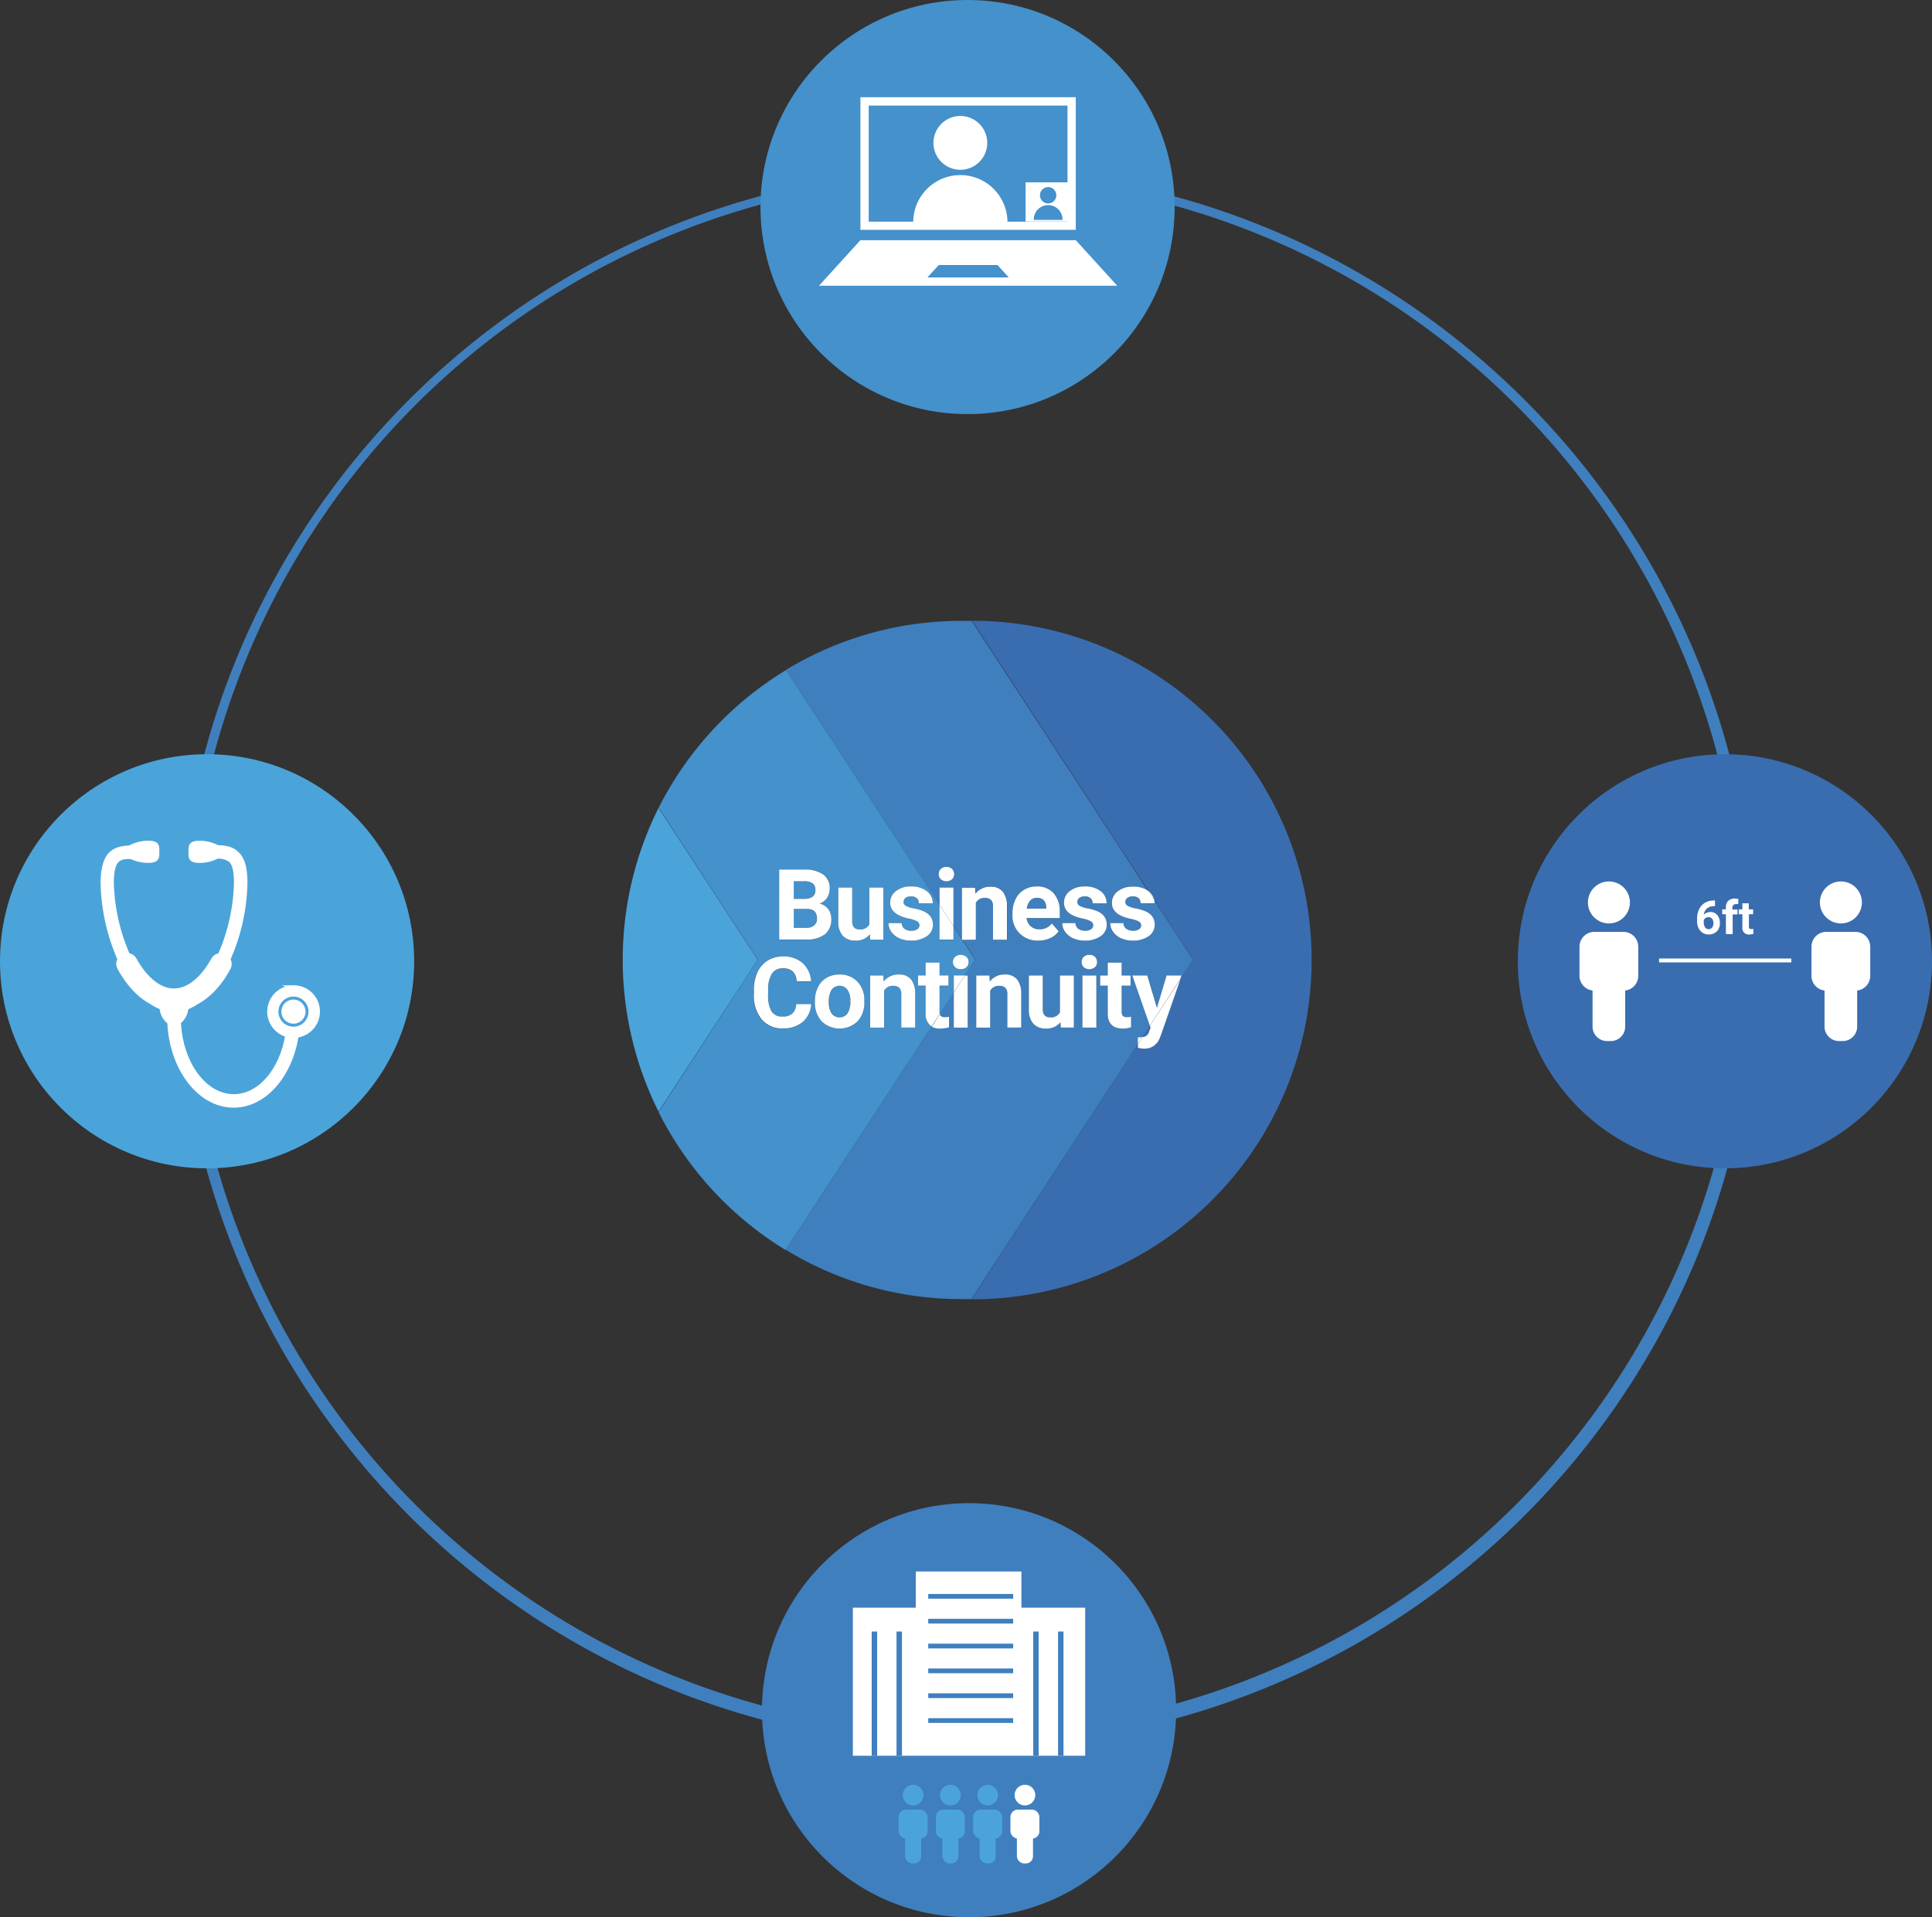 <svg id="Layer_1" data-name="Layer 1" xmlns="http://www.w3.org/2000/svg" viewBox="0 0 496.71 493"><rect x="0" y="0" width="496.71" height="493" fill="#333333" stroke="none"/><defs><style>.cls-1{fill:#3f7fbe;}.cls-10,.cls-2,.cls-7,.cls-9{fill:none;}.cls-3{fill:#4aa4da;}.cls-4{fill:#4491cc;}.cls-5{fill:#396db0;}.cls-6,.cls-8{fill:#fff;}.cls-7,.cls-8{stroke:#fff;}.cls-10,.cls-7,.cls-8,.cls-9{stroke-miterlimit:10;}.cls-10,.cls-9{stroke:#3f7fbe;}.cls-9{stroke-width:1.4px;}.cls-10{stroke-width:1.22px;}</style></defs><circle class="cls-1" cx="249.14" cy="439.76" r="53.24"/><path class="cls-1" d="M250.83,50.53A200,200,0,1,1,172.7,66.3a199.54,199.54,0,0,1,78.13-15.77m0-2.13C138.8,48.4,48,139.22,48,251.25S138.8,454.09,250.83,454.09s202.84-90.82,202.84-202.84S362.85,48.4,250.83,48.4Z" transform="translate(-2.28 -5)"/><path class="cls-2" d="M309,251.69,299,236.29l0,.15,10,15.33-3.24,5v0Z" transform="translate(-2.28 -5)"/><path class="cls-2" d="M297.62,234.22l-7.74-11.84,7.64,11.76a.1.1,0,0,1,.05,0Z" transform="translate(-2.28 -5)"/><polygon class="cls-2" points="247.39 241.62 247.38 241.62 250.72 246.75 250.73 246.73 247.39 241.62"/><polygon class="cls-2" points="245.13 238.16 245.13 238.16 247.31 241.51 247.31 241.49 245.13 238.16"/><path class="cls-3" d="M171.57,290.8l25.49-39-25.5-39A87.4,87.4,0,0,0,171.57,290.8Z" transform="translate(-2.28 -5)"/><path class="cls-4" d="M218.12,258.47a2.33,2.33,0,0,0-2,1,5.58,5.58,0,0,0-.72,3.17,5,5,0,0,0,.72,2.93,2.57,2.57,0,0,0,4.08,0,5.47,5.47,0,0,0,.74-3.2,4.93,4.93,0,0,0-.74-2.9A2.35,2.35,0,0,0,218.12,258.47Z" transform="translate(-2.28 -5)"/><path class="cls-4" d="M212.29,241.29c0-1.66-.85-2.49-2.56-2.52h-3.41v4.87h3.18a3,3,0,0,0,2.05-.63A2.13,2.13,0,0,0,212.29,241.29Z" transform="translate(-2.28 -5)"/><path class="cls-4" d="M197.1,251.73,171.64,291l-.07-.16,0,.05a87.74,87.74,0,0,0,32.86,35.65l0,0-.17-.1,37.53-57.44a3.6,3.6,0,0,1-1.51-3.25v-7.22h-1.95v-2.63h1.95v-3.29h3.58v3.29h2.3v2.63h-2.3v6.69a2.66,2.66,0,0,0,.06.52l3.6-5.5v-4.34h2.83l2.67-4.08-3.34-5.13h-.07v-.11l-2.18-3.35v3.46h-3.59v-9l-39.45-60.41.13-.07,0,0a87.44,87.44,0,0,0-32.95,35.6l0,0,.08-.17Zm50.72-.69a2.32,2.32,0,0,1,2.93,0,1.74,1.74,0,0,1,.55,1.32,1.79,1.79,0,0,1-.55,1.34,2,2,0,0,1-1.46.52,2,2,0,0,1-1.45-.52,1.88,1.88,0,0,1,0-2.66ZM200.69,265.1a3.1,3.1,0,0,0,2.8,1.35,3.67,3.67,0,0,0,2.56-.79,3.52,3.52,0,0,0,1-2.43h3.71a6.36,6.36,0,0,1-2.15,4.58,7.55,7.55,0,0,1-5.1,1.67,6.79,6.79,0,0,1-5.46-2.33,9.57,9.57,0,0,1-2-6.41v-1.11a10.82,10.82,0,0,1,.92-4.58,6.86,6.86,0,0,1,2.62-3,7.27,7.27,0,0,1,3.95-1.06,7.36,7.36,0,0,1,5,1.67,6.89,6.89,0,0,1,2.21,4.7h-3.72a3.72,3.72,0,0,0-1-2.53,3.59,3.59,0,0,0-2.55-.79,3.17,3.17,0,0,0-2.78,1.33,7.45,7.45,0,0,0-.94,4.13v1.36A8,8,0,0,0,200.69,265.1Zm22.07,2.52a6.67,6.67,0,0,1-9.24,0,7.13,7.13,0,0,1-1.73-5.05v-.16a8,8,0,0,1,.77-3.56,5.61,5.61,0,0,1,2.21-2.41,6.45,6.45,0,0,1,3.35-.86,6.14,6.14,0,0,1,4.43,1.66,6.67,6.67,0,0,1,1.91,4.51l0,.92A7,7,0,0,1,222.76,267.62ZM238,241.89a7.13,7.13,0,0,0-2.09-.68c-3.18-.67-4.78-2-4.78-4.06a3.71,3.71,0,0,1,1.48-3,6,6,0,0,1,3.87-1.2,6.37,6.37,0,0,1,4.08,1.21,3.78,3.78,0,0,1,1.53,3.12H238.5A1.71,1.71,0,0,0,238,236a2.08,2.08,0,0,0-1.55-.5,2.16,2.16,0,0,0-1.4.4,1.3,1.3,0,0,0-.49,1,1.08,1.08,0,0,0,.56,1,5.63,5.63,0,0,0,1.9.64,13.82,13.82,0,0,1,2.25.6q2.83,1,2.84,3.6a3.5,3.5,0,0,1-1.57,3,6.85,6.85,0,0,1-4.07,1.13,7.09,7.09,0,0,1-3-.6,5,5,0,0,1-2.05-1.65,3.84,3.84,0,0,1-.74-2.26h3.39a1.86,1.86,0,0,0,.71,1.46,2.79,2.79,0,0,0,1.76.51,2.59,2.59,0,0,0,1.55-.39,1.22,1.22,0,0,0,.53-1A1.15,1.15,0,0,0,238,241.89Zm-4.68,13.69a3.9,3.9,0,0,1,3.18,1.26,5.87,5.87,0,0,1,1.06,3.74v8.65H234v-8.57a2.31,2.31,0,0,0-.49-1.65,2.25,2.25,0,0,0-1.65-.51,2.45,2.45,0,0,0-2.27,1.28v9.45H226v-13.4h3.37l.11,1.55A4.67,4.67,0,0,1,233.31,255.58ZM217.8,233.22h3.58v8.67c0,1.4.63,2.1,1.91,2.1a2.6,2.6,0,0,0,2.5-1.27v-9.5h3.59v13.4H226l-.1-1.36a4.5,4.5,0,0,1-3.67,1.61,4.2,4.2,0,0,1-3.28-1.24A5.22,5.22,0,0,1,217.8,242Zm-15.2-4.63h6.32a8.28,8.28,0,0,1,5,1.26,4.28,4.28,0,0,1,1.7,3.68,4.15,4.15,0,0,1-.68,2.34,4,4,0,0,1-1.9,1.48,3.78,3.78,0,0,1,2.19,1.4,4.14,4.14,0,0,1,.8,2.57,4.77,4.77,0,0,1-1.66,3.94,7.47,7.47,0,0,1-4.74,1.36h-7Z" transform="translate(-2.28 -5)"/><path class="cls-4" d="M211.88,233.9a2.07,2.07,0,0,0-.71-1.76,3.77,3.77,0,0,0-2.25-.54h-2.6v4.54h2.75C210.94,236.11,211.88,235.36,211.88,233.9Z" transform="translate(-2.28 -5)"/><path class="cls-4" d="M171.57,290.8l.07.16,25.46-39.23-25.46-39.1-.08.17,25.5,39Z" transform="translate(-2.28 -5)"/><path class="cls-1" d="M243.82,233.22h3.59v9.94l2.18,3.33V233.22H253l.11,1.55a4.67,4.67,0,0,1,3.85-1.8,3.89,3.89,0,0,1,3.17,1.25,5.85,5.85,0,0,1,1.07,3.74v8.66h-3.58v-8.57a2.31,2.31,0,0,0-.5-1.65,2.22,2.22,0,0,0-1.64-.52,2.46,2.46,0,0,0-2.27,1.29v9.45h-3.5l3.34,5.11v0l-2.65,4.06h.73v13.4H247.5v-9l-3.59,5.51a1.1,1.1,0,0,0,.22.46,1.41,1.41,0,0,0,1.09.32,5.54,5.54,0,0,0,1.05-.08v2.71a7.5,7.5,0,0,1-2.17.32,4.45,4.45,0,0,1-2.28-.52l-37.41,57.51a86.43,86.43,0,0,0,45.18,12.63H252l42.86-65.62V271.7h.54a6.1,6.1,0,0,0,.64,0l1.9-2.92-4.51-12.92h3.85l2.49,8.34,2.48-8.34h3.84l-.32.92,3.24-5-10-15.33a4,4,0,0,1,.09.86h-3.58A1.71,1.71,0,0,0,295,236a2.08,2.08,0,0,0-1.55-.5,2.16,2.16,0,0,0-1.4.4,1.31,1.31,0,0,0-.5,1,1.09,1.09,0,0,0,.57,1,5.63,5.63,0,0,0,1.9.64,13.82,13.82,0,0,1,2.25.6q2.83,1,2.84,3.6a3.53,3.53,0,0,1-1.57,3,6.85,6.85,0,0,1-4.07,1.13,7.09,7.09,0,0,1-3-.6,5,5,0,0,1-2.05-1.65,3.84,3.84,0,0,1-.74-2.26h3.39a1.83,1.83,0,0,0,.71,1.46,2.79,2.79,0,0,0,1.76.51,2.59,2.59,0,0,0,1.55-.39,1.22,1.22,0,0,0,.53-1,1.15,1.15,0,0,0-.65-1,7.24,7.24,0,0,0-2.09-.68q-4.79-1-4.78-4.06a3.68,3.68,0,0,1,1.48-3,6,6,0,0,1,3.87-1.2,6.48,6.48,0,0,1,4,1.17l-7.64-11.76-37.77-57.76h-2.48a86.8,86.8,0,0,0-45.13,12.56l39.32,60.46Zm21,36h-3.57v-8.57a2.31,2.31,0,0,0-.5-1.65,2.23,2.23,0,0,0-1.65-.51,2.45,2.45,0,0,0-2.26,1.28v9.45h-3.58v-13.4h3.37l.11,1.55a4.66,4.66,0,0,1,3.85-1.8,3.87,3.87,0,0,1,3.17,1.26,5.81,5.81,0,0,1,1.06,3.74Zm13.54,0H275l-.1-1.36a4.52,4.52,0,0,1-3.67,1.61,4.22,4.22,0,0,1-3.29-1.24,5.31,5.31,0,0,1-1.16-3.63v-8.78h3.58v8.67c0,1.4.64,2.1,1.91,2.1a2.59,2.59,0,0,0,2.5-1.27v-9.5h3.59Zm5.78,0h-3.59v-13.4h3.59Zm-.34-15.53a2.3,2.3,0,0,1-2.91,0,1.9,1.9,0,0,1,0-2.66,2.32,2.32,0,0,1,2.93,0,1.9,1.9,0,0,1,0,2.66Zm3.26-1.16h3.58v3.29h2.29v2.63h-2.29v6.69a1.58,1.58,0,0,0,.29,1.06,1.41,1.41,0,0,0,1.09.32,5.6,5.6,0,0,0,1.05-.08v2.71a7.5,7.5,0,0,1-2.17.32q-3.77,0-3.84-3.8v-7.22h-1.95v-2.63h1.95Zm-4.4-10.65a7.15,7.15,0,0,0-2.08-.68q-4.79-1-4.78-4.06a3.7,3.7,0,0,1,1.47-3,6,6,0,0,1,3.88-1.2,6.37,6.37,0,0,1,4.08,1.21,3.78,3.78,0,0,1,1.53,3.12h-3.58a1.72,1.72,0,0,0-.5-1.27,2.06,2.06,0,0,0-1.55-.5,2.16,2.16,0,0,0-1.4.4,1.3,1.3,0,0,0-.49,1,1.1,1.1,0,0,0,.56,1,5.72,5.72,0,0,0,1.9.64,13.69,13.69,0,0,1,2.26.6q2.83,1,2.83,3.6a3.5,3.5,0,0,1-1.57,3,6.82,6.82,0,0,1-4.06,1.13,7.09,7.09,0,0,1-3-.6,5,5,0,0,1-2.05-1.65,3.78,3.78,0,0,1-.75-2.26h3.4a1.86,1.86,0,0,0,.7,1.46,2.81,2.81,0,0,0,1.76.51,2.6,2.6,0,0,0,1.56-.39,1.21,1.21,0,0,0,.52-1A1.13,1.13,0,0,0,282.67,241.89Zm-20.05-2a8.08,8.08,0,0,1,.78-3.61,5.81,5.81,0,0,1,2.21-2.46,6.28,6.28,0,0,1,3.27-.86,5.56,5.56,0,0,1,4.33,1.74,7,7,0,0,1,1.58,4.92v1.46h-8.54a3.36,3.36,0,0,0,1.05,2.1,3.16,3.16,0,0,0,2.21.8,3.85,3.85,0,0,0,3.23-1.5l1.76,2a5.25,5.25,0,0,1-2.18,1.77,7,7,0,0,1-3,.64,6.55,6.55,0,0,1-4.8-1.81,6.4,6.4,0,0,1-1.86-4.82Zm-15.55-8.81a2.3,2.3,0,0,1-2.91,0,1.9,1.9,0,0,1,0-2.66,2,2,0,0,1,1.46-.52,2,2,0,0,1,1.47.52,1.9,1.9,0,0,1,0,2.66Z" transform="translate(-2.28 -5)"/><path class="cls-1" d="M271.27,238.36a2.7,2.7,0,0,0-.64-1.85,2.34,2.34,0,0,0-1.76-.65,2.24,2.24,0,0,0-1.73.72,3.72,3.72,0,0,0-.85,2.07h5Z" transform="translate(-2.28 -5)"/><path class="cls-1" d="M247.5,260.24v-.07l-3.6,5.5a.22.22,0,0,1,0,.08Z" transform="translate(-2.28 -5)"/><polygon class="cls-1" points="250.73 246.77 250.72 246.75 248.05 250.83 248.08 250.83 250.73 246.77"/><path class="cls-1" d="M241.77,268.93l-37.53,57.44.17.1L241.82,269Z" transform="translate(-2.28 -5)"/><path class="cls-1" d="M243.82,237.66v0L204.5,177.18l-.13.07Z" transform="translate(-2.28 -5)"/><path class="cls-5" d="M297.66,270.37l.42-1.1-.17-.5L296,271.66a1.77,1.77,0,0,0,1.63-1.29Z" transform="translate(-2.28 -5)"/><path class="cls-5" d="M289.88,222.38l7.74,11.84a3.8,3.8,0,0,1,1.36,2.07L309,251.69l-3.32,5.1-5.06,14.52-.3.71a4.09,4.09,0,0,1-4,2.63,5.46,5.46,0,0,1-1.58-.24v-.88L252.16,339.1a87.24,87.24,0,0,0,.19-174.48Z" transform="translate(-2.28 -5)"/><path class="cls-5" d="M289.88,222.38l-37.53-57.76h-.24Z" transform="translate(-2.28 -5)"/><path class="cls-5" d="M294.82,273.53v0L252,339.1h.2Z" transform="translate(-2.28 -5)"/><path class="cls-5" d="M297.91,268.77v0l-1.9,2.92h0Z" transform="translate(-2.28 -5)"/><path class="cls-6" d="M214.35,245.26a4.77,4.77,0,0,0,1.66-3.94,4.14,4.14,0,0,0-.8-2.57,3.78,3.78,0,0,0-2.19-1.4,4,4,0,0,0,1.9-1.48,4.15,4.15,0,0,0,.68-2.34,4.28,4.28,0,0,0-1.7-3.68,8.28,8.28,0,0,0-5-1.26H202.6v18h7A7.47,7.47,0,0,0,214.35,245.26Zm-8-13.66h2.6a3.77,3.77,0,0,1,2.25.54,2.07,2.07,0,0,1,.71,1.76c0,1.46-.94,2.21-2.81,2.24h-2.75Zm0,12v-4.87h3.41c1.71,0,2.56.86,2.56,2.52a2.13,2.13,0,0,1-.74,1.72,3,3,0,0,1-2.05.63Z" transform="translate(-2.28 -5)"/><path class="cls-6" d="M222.24,246.87a4.5,4.5,0,0,0,3.67-1.61l.1,1.36h3.37v-13.4h-3.59v9.5a2.6,2.6,0,0,1-2.5,1.27c-1.28,0-1.91-.7-1.91-2.1v-8.67H217.8V242a5.22,5.22,0,0,0,1.16,3.63A4.2,4.2,0,0,0,222.24,246.87Z" transform="translate(-2.28 -5)"/><path class="cls-6" d="M238.11,243.94a2.59,2.59,0,0,1-1.55.39,2.79,2.79,0,0,1-1.76-.51,1.86,1.86,0,0,1-.71-1.46H230.7a3.84,3.84,0,0,0,.74,2.26,5,5,0,0,0,2.05,1.65,7.09,7.09,0,0,0,3,.6,6.85,6.85,0,0,0,4.07-1.13,3.5,3.5,0,0,0,1.57-3q0-2.57-2.84-3.6a13.82,13.82,0,0,0-2.25-.6,5.63,5.63,0,0,1-1.9-.64,1.08,1.08,0,0,1-.56-1,1.3,1.3,0,0,1,.49-1,2.16,2.16,0,0,1,1.4-.4,2.08,2.08,0,0,1,1.55.5,1.71,1.71,0,0,1,.49,1.27h3.58a3.78,3.78,0,0,0-1.53-3.12,6.37,6.37,0,0,0-4.08-1.21,6,6,0,0,0-3.87,1.2,3.71,3.71,0,0,0-1.48,3c0,2,1.6,3.39,4.78,4.06a7.13,7.13,0,0,1,2.09.68,1.15,1.15,0,0,1,.65,1A1.22,1.22,0,0,1,238.11,243.94Z" transform="translate(-2.28 -5)"/><polygon class="cls-6" points="244.73 237.55 245.13 238.16 245.13 238.16 244.73 237.55"/><polygon class="cls-6" points="241.54 232.66 241.54 241.62 245.13 241.62 245.13 238.16 244.73 237.55 241.54 232.66"/><path class="cls-6" d="M245.61,227.91a2,2,0,0,0-1.46.52,1.9,1.9,0,0,0,0,2.66,2.3,2.3,0,0,0,2.91,0,1.9,1.9,0,0,0,0-2.66A2,2,0,0,0,245.61,227.91Z" transform="translate(-2.28 -5)"/><polygon class="cls-6" points="244.73 237.55 245.13 238.16 245.13 228.22 241.54 228.22 241.54 232.64 244.73 237.55"/><polygon class="cls-6" points="244.73 237.55 241.54 232.64 241.54 232.66 244.73 237.55"/><polygon class="cls-6" points="247.31 241.49 247.31 241.51 247.38 241.62 247.39 241.62 247.31 241.49"/><polygon class="cls-6" points="247.31 241.62 247.38 241.62 247.31 241.51 247.31 241.62"/><path class="cls-6" d="M253.17,246.62v-9.45a2.46,2.46,0,0,1,2.27-1.29,2.22,2.22,0,0,1,1.64.52,2.31,2.31,0,0,1,.5,1.65v8.57h3.58V238a5.85,5.85,0,0,0-1.07-3.74,3.89,3.89,0,0,0-3.17-1.25,4.67,4.67,0,0,0-3.85,1.8l-.11-1.55h-3.37v13.27l.08.13Z" transform="translate(-2.28 -5)"/><path class="cls-6" d="M269.28,246.87a7,7,0,0,0,3-.64,5.25,5.25,0,0,0,2.18-1.77l-1.76-2a3.85,3.85,0,0,1-3.23,1.5,3.16,3.16,0,0,1-2.21-.8,3.36,3.36,0,0,1-1.05-2.1h8.54v-1.46a7,7,0,0,0-1.58-4.92,5.56,5.56,0,0,0-4.33-1.74,6.28,6.28,0,0,0-3.27.86,5.81,5.81,0,0,0-2.21,2.46,8.08,8.08,0,0,0-.78,3.61v.34a6.4,6.4,0,0,0,1.86,4.82A6.55,6.55,0,0,0,269.28,246.87Zm-2.14-10.29a2.24,2.24,0,0,1,1.73-.72,2.34,2.34,0,0,1,1.76.65,2.7,2.7,0,0,1,.64,1.85v.29h-5A3.72,3.72,0,0,1,267.14,236.58Z" transform="translate(-2.28 -5)"/><path class="cls-6" d="M282.8,243.94a2.6,2.6,0,0,1-1.56.39,2.81,2.81,0,0,1-1.76-.51,1.86,1.86,0,0,1-.7-1.46h-3.4a3.78,3.78,0,0,0,.75,2.26,5,5,0,0,0,2.05,1.65,7.09,7.09,0,0,0,3,.6,6.82,6.82,0,0,0,4.06-1.13,3.5,3.5,0,0,0,1.57-3q0-2.57-2.83-3.6a13.69,13.69,0,0,0-2.26-.6,5.72,5.72,0,0,1-1.9-.64,1.1,1.1,0,0,1-.56-1,1.3,1.3,0,0,1,.49-1,2.16,2.16,0,0,1,1.4-.4,2.06,2.06,0,0,1,1.55.5,1.72,1.72,0,0,1,.5,1.27h3.58a3.78,3.78,0,0,0-1.53-3.12,6.37,6.37,0,0,0-4.08-1.21,6,6,0,0,0-3.88,1.2,3.7,3.7,0,0,0-1.47,3q0,3.06,4.78,4.06a7.15,7.15,0,0,1,2.08.68,1.13,1.13,0,0,1,.65,1A1.21,1.21,0,0,1,282.8,243.94Z" transform="translate(-2.28 -5)"/><path class="cls-6" d="M297.62,234.22l-.05,0a.1.1,0,0,0-.05,0l1.49,2.3,0-.15Z" transform="translate(-2.28 -5)"/><path class="cls-6" d="M293.49,233a6,6,0,0,0-3.87,1.2,3.68,3.68,0,0,0-1.48,3q0,3.06,4.78,4.06a7.24,7.24,0,0,1,2.09.68,1.15,1.15,0,0,1,.65,1,1.22,1.22,0,0,1-.53,1,2.59,2.59,0,0,1-1.55.39,2.79,2.79,0,0,1-1.76-.51,1.83,1.83,0,0,1-.71-1.46h-3.39a3.84,3.84,0,0,0,.74,2.26,5,5,0,0,0,2.05,1.65,7.09,7.09,0,0,0,3,.6,6.85,6.85,0,0,0,4.07-1.13,3.53,3.53,0,0,0,1.57-3q0-2.57-2.84-3.6a13.82,13.82,0,0,0-2.25-.6,5.63,5.63,0,0,1-1.9-.64,1.09,1.09,0,0,1-.57-1,1.31,1.31,0,0,1,.5-1,2.16,2.16,0,0,1,1.4-.4,2.08,2.08,0,0,1,1.55.5,1.71,1.71,0,0,1,.49,1.27h3.58a4,4,0,0,0-.09-.86l-1.49-2.3A6.48,6.48,0,0,0,293.49,233Z" transform="translate(-2.28 -5)"/><path class="cls-6" d="M297.62,234.22l1.36,2.07A3.8,3.8,0,0,0,297.62,234.22Z" transform="translate(-2.28 -5)"/><path class="cls-6" d="M200.75,255.33a3.17,3.17,0,0,1,2.78-1.33,3.59,3.59,0,0,1,2.55.79,3.72,3.72,0,0,1,1,2.53h3.72a6.89,6.89,0,0,0-2.21-4.7,7.36,7.36,0,0,0-5-1.67,7.27,7.27,0,0,0-3.95,1.06,6.86,6.86,0,0,0-2.62,3,10.82,10.82,0,0,0-.92,4.58v1.11a9.57,9.57,0,0,0,2,6.41,6.79,6.79,0,0,0,5.46,2.33,7.55,7.55,0,0,0,5.1-1.67,6.36,6.36,0,0,0,2.15-4.58H207a3.52,3.52,0,0,1-1,2.43,3.67,3.67,0,0,1-2.56.79,3.1,3.1,0,0,1-2.8-1.35,8,8,0,0,1-.88-4.28v-1.36A7.45,7.45,0,0,1,200.75,255.33Z" transform="translate(-2.28 -5)"/><path class="cls-6" d="M222.55,257.24a6.14,6.14,0,0,0-4.43-1.66,6.45,6.45,0,0,0-3.35.86,5.61,5.61,0,0,0-2.21,2.41,8,8,0,0,0-.77,3.56v.16a7.13,7.13,0,0,0,1.73,5.05,6.67,6.67,0,0,0,9.24,0,7,7,0,0,0,1.73-4.95l0-.92A6.67,6.67,0,0,0,222.55,257.24Zm-2.38,8.36a2.57,2.57,0,0,1-4.08,0,5,5,0,0,1-.72-2.93,5.58,5.58,0,0,1,.72-3.17,2.54,2.54,0,0,1,4.08,0,4.93,4.93,0,0,1,.74,2.9A5.47,5.47,0,0,1,220.17,265.6Z" transform="translate(-2.28 -5)"/><path class="cls-6" d="M226,255.83v13.4h3.58v-9.45a2.45,2.45,0,0,1,2.27-1.28,2.25,2.25,0,0,1,1.65.51,2.31,2.31,0,0,1,.49,1.65v8.57h3.58v-8.65a5.87,5.87,0,0,0-1.06-3.74,3.9,3.9,0,0,0-3.18-1.26,4.67,4.67,0,0,0-3.85,1.8l-.11-1.55Z" transform="translate(-2.28 -5)"/><path class="cls-6" d="M243.84,265.15v-6.69h2.3v-2.63h-2.3v-3.29h-3.58v3.29h-1.95v2.63h1.95v7.22a3.6,3.6,0,0,0,1.51,3.25l2.13-3.26A2.66,2.66,0,0,1,243.84,265.15Z" transform="translate(-2.28 -5)"/><path class="cls-6" d="M244.1,269.48a7.5,7.5,0,0,0,2.17-.32v-2.71a5.54,5.54,0,0,1-1.05.08,1.41,1.41,0,0,1-1.09-.32,1.1,1.1,0,0,1-.22-.46L241.82,269A4.45,4.45,0,0,0,244.1,269.48Z" transform="translate(-2.28 -5)"/><path class="cls-6" d="M243.91,265.75a.22.22,0,0,0,0-.08l-2.13,3.26,0,0Z" transform="translate(-2.28 -5)"/><polygon class="cls-6" points="245.22 250.83 245.22 255.17 248.05 250.83 245.22 250.83"/><path class="cls-6" d="M249.29,254.22a2,2,0,0,0,1.46-.52,1.79,1.79,0,0,0,.55-1.34,1.74,1.74,0,0,0-.55-1.32,2.32,2.32,0,0,0-2.93,0,1.88,1.88,0,0,0,0,2.66A2,2,0,0,0,249.29,254.22Z" transform="translate(-2.28 -5)"/><polygon class="cls-6" points="245.22 264.23 248.81 264.23 248.81 250.83 248.08 250.83 245.22 255.24 245.22 264.23"/><polygon class="cls-6" points="248.08 250.83 248.05 250.83 245.22 255.17 245.22 255.24 248.08 250.83"/><path class="cls-6" d="M260.6,255.58a4.66,4.66,0,0,0-3.85,1.8l-.11-1.55h-3.37v13.4h3.58v-9.45a2.45,2.45,0,0,1,2.26-1.28,2.23,2.23,0,0,1,1.65.51,2.31,2.31,0,0,1,.5,1.65v8.57h3.57v-8.65a5.81,5.81,0,0,0-1.06-3.74A3.87,3.87,0,0,0,260.6,255.58Z" transform="translate(-2.28 -5)"/><path class="cls-6" d="M274.78,265.33a2.59,2.59,0,0,1-2.5,1.27c-1.27,0-1.91-.7-1.91-2.1v-8.67h-3.58v8.78a5.31,5.31,0,0,0,1.16,3.63,4.22,4.22,0,0,0,3.29,1.24,4.52,4.52,0,0,0,3.67-1.61l.1,1.36h3.36v-13.4h-3.59Z" transform="translate(-2.28 -5)"/><path class="cls-6" d="M282.36,250.52a2,2,0,0,0-1.47.52,1.9,1.9,0,0,0,0,2.66,2.3,2.3,0,0,0,2.91,0,1.9,1.9,0,0,0,0-2.66A2,2,0,0,0,282.36,250.52Z" transform="translate(-2.28 -5)"/><rect class="cls-6" x="278.28" y="250.83" width="3.59" height="13.4"/><path class="cls-6" d="M285.12,258.46h1.95v7.22q.07,3.79,3.84,3.8a7.5,7.5,0,0,0,2.17-.32v-2.71a5.6,5.6,0,0,1-1.05.08,1.41,1.41,0,0,1-1.09-.32,1.58,1.58,0,0,1-.29-1.06v-6.69h2.29v-2.63h-2.29v-3.29h-3.58v3.29h-1.95Z" transform="translate(-2.28 -5)"/><polygon class="cls-6" points="303.44 251.79 303.45 251.75 300.33 256.55 303.44 251.79"/><path class="cls-6" d="M295.36,271.71h-.54v1.78l1.18-1.81A6.1,6.1,0,0,1,295.36,271.71Z" transform="translate(-2.28 -5)"/><polygon class="cls-6" points="303.45 251.75 303.77 250.83 299.93 250.83 297.45 259.17 294.96 250.83 291.11 250.83 295.62 263.75 300.33 256.55 303.45 251.75"/><path class="cls-6" d="M297.91,268.77l.17.5-.42,1.1a1.77,1.77,0,0,1-1.63,1.29l-1.21,1.87v.88a5.46,5.46,0,0,0,1.58.24,4.09,4.09,0,0,0,4-2.63l.3-.71,5.06-14.52-3.11,4.76Z" transform="translate(-2.28 -5)"/><path class="cls-6" d="M296,271.66h0l-1.18,1.81v0Z" transform="translate(-2.28 -5)"/><polygon class="cls-6" points="300.33 256.55 295.62 263.75 295.63 263.77 300.33 256.55"/><circle class="cls-4" cx="248.76" cy="53.24" r="53.24"/><circle class="cls-5" cx="443.47" cy="247.18" r="53.24"/><circle class="cls-6" cx="475.57" cy="237.05" r="5.4" transform="translate(-30.61 400.71) rotate(-45)"/><path class="cls-6" d="M479.32,244.62h-7.51a3.82,3.82,0,0,0-3.81,3.81v7.5a3.81,3.81,0,0,0,3.36,3.77V269a3.71,3.71,0,0,0,3.7,3.69h1a3.7,3.7,0,0,0,3.69-3.69V259.7a3.81,3.81,0,0,0,3.36-3.77v-7.5A3.82,3.82,0,0,0,479.32,244.62Z" transform="translate(-2.28 -5)"/><circle class="cls-6" cx="415.93" cy="237.05" r="5.4" transform="translate(-48.08 358.54) rotate(-45)"/><path class="cls-6" d="M419.68,244.62h-7.51a3.82,3.82,0,0,0-3.81,3.81v7.5a3.81,3.81,0,0,0,3.36,3.77V269a3.71,3.71,0,0,0,3.7,3.69h1a3.7,3.7,0,0,0,3.69-3.69V259.7a3.81,3.81,0,0,0,3.36-3.77v-7.5A3.82,3.82,0,0,0,419.68,244.62Z" transform="translate(-2.28 -5)"/><line class="cls-7" x1="426.54" y1="246.97" x2="460.54" y2="246.97"/><path class="cls-6" d="M443.2,236.55V238H443a2.87,2.87,0,0,0-1.85.6,2.46,2.46,0,0,0-.84,1.61,2.33,2.33,0,0,1,1.72-.69,2.18,2.18,0,0,1,1.77.79,3.18,3.18,0,0,1,.66,2.1,3.15,3.15,0,0,1-.36,1.51,2.58,2.58,0,0,1-1,1,3,3,0,0,1-1.49.37,2.75,2.75,0,0,1-2.18-.94,3.64,3.64,0,0,1-.83-2.5v-.61a5.48,5.48,0,0,1,.52-2.45,3.89,3.89,0,0,1,1.51-1.65,4.44,4.44,0,0,1,2.28-.59Zm-1.66,4.28a1.36,1.36,0,0,0-.74.21,1.34,1.34,0,0,0-.49.57v.51a2.31,2.31,0,0,0,.33,1.33,1.09,1.09,0,0,0,.94.48,1.08,1.08,0,0,0,.88-.43,1.74,1.74,0,0,0,.34-1.12,1.72,1.72,0,0,0-.34-1.12A1.1,1.1,0,0,0,441.54,240.83Z" transform="translate(-2.28 -5)"/><path class="cls-6" d="M446,245.17v-5.09h-.94v-1.25H446v-.54a2.2,2.2,0,0,1,.61-1.65,2.39,2.39,0,0,1,1.72-.59,3.9,3.9,0,0,1,.86.12l0,1.31a1.91,1.91,0,0,0-.51,0c-.64,0-1,.3-1,.89v.51H449v1.25h-1.26v5.09Z" transform="translate(-2.28 -5)"/><path class="cls-6" d="M451.89,237.27v1.56H453v1.25h-1.08v3.16a.75.75,0,0,0,.13.5.65.65,0,0,0,.52.16,2.38,2.38,0,0,0,.49-.05v1.29a3.5,3.5,0,0,1-1,.15,1.62,1.62,0,0,1-1.82-1.8v-3.41h-.92v-1.25h.92v-1.56Z" transform="translate(-2.28 -5)"/><path class="cls-6" d="M276.73,32.15V62H225.62V32.15h51.11M278.86,30H223.49V64.1h55.37V30Z" transform="translate(-2.28 -5)"/><polygon class="cls-6" points="287.23 73.47 210.56 73.47 221.21 61.76 276.58 61.76 287.23 73.47"/><polygon class="cls-4" points="259.35 71.34 238.44 71.34 241.35 68.15 256.45 68.15 259.35 71.34"/><circle class="cls-6" cx="246.9" cy="36.74" r="6.92"/><path class="cls-6" d="M261.29,62.13a12.11,12.11,0,0,0-24.22,0c0,.13,0,.25,0,.37h24.18C261.28,62.38,261.29,62.26,261.29,62.13Z" transform="translate(-2.28 -5)"/><rect class="cls-6" x="263.67" y="46.89" width="10.91" height="10.07"/><circle class="cls-4" cx="269.47" cy="50.21" r="2.11"/><path class="cls-4" d="M275.45,61.44a3.7,3.7,0,0,0-7.4,0s0,.07,0,.11h7.38S275.45,61.47,275.45,61.44Z" transform="translate(-2.28 -5)"/><circle class="cls-3" cx="53.24" cy="247.18" r="53.24"/><path class="cls-8" d="M77.73,258.86a6.27,6.27,0,0,0-1.62,12.32c-1.46,9-7.06,15.67-13.73,15.67-7.48,0-13.61-8.42-14.08-19a5.16,5.16,0,0,0,1.92-3.71,11.36,11.36,0,0,0,2.58-1.34c3.12-1.64,6-4.64,8.26-8.84a2.27,2.27,0,0,0-.05-2.27,51.07,51.07,0,0,0,4.39-19.59c0-3.77-.61-6.1-2.06-7.55s-3.08-1.65-5.13-1.73a10,10,0,0,0-4.69-1.13c-2.4,0-2.26,1-2.28,2.35s-.12,2.36,2.28,2.35a10,10,0,0,0,4.62-1.09,5.09,5.09,0,0,1,3.45,1c.92.92,1.36,2.8,1.34,5.79a48.8,48.8,0,0,1-4.15,18.49,2.31,2.31,0,0,0-1.72,1.16c-2.78,5-6.4,7.93-10,7.93h-.13c-3.55,0-7.18-2.89-10-7.93a2.27,2.27,0,0,0-1.72-1.15,49.15,49.15,0,0,1-4.16-18.51c0-2.93.41-4.79,1.3-5.7s2-1,3.62-1a10.09,10.09,0,0,0,4.49,1c2.4,0,2.26-1,2.28-2.35s.12-2.36-2.28-2.35a9.75,9.75,0,0,0-4.82,1.22c-2,.09-3.75.44-5,1.74s-2,3.73-2,7.43A51.31,51.31,0,0,0,33,251.66a2.29,2.29,0,0,0-.05,2.27c2.32,4.2,5.16,7.2,8.27,8.84a11.36,11.36,0,0,0,2.58,1.34,5,5,0,0,0,2,3.77c.51,11.94,7.74,21.44,16.55,21.44,7.95,0,14.6-7.72,16.21-18a6.26,6.26,0,0,0-.86-12.47Zm0,10.64a4.37,4.37,0,1,1,4.37-4.37A4.37,4.37,0,0,1,77.73,269.5Zm2.6-4.37a2.6,2.6,0,1,1-2.6-2.6A2.61,2.61,0,0,1,80.33,265.13Z" transform="translate(-2.28 -5)"/><circle class="cls-6" cx="263.51" cy="461.59" r="2.66"/><rect class="cls-6" x="261.44" y="466.38" width="4.14" height="12.78" rx="1.82"/><rect class="cls-6" x="259.78" y="465.32" width="7.45" height="7.45" rx="1.88"/><circle class="cls-3" cx="253.93" cy="461.59" r="2.66"/><rect class="cls-3" x="251.86" y="466.38" width="4.14" height="12.78" rx="1.82"/><rect class="cls-3" x="250.2" y="465.32" width="7.45" height="7.45" rx="1.88"/><circle class="cls-3" cx="244.34" cy="461.59" r="2.66"/><rect class="cls-3" x="242.27" y="466.38" width="4.14" height="12.78" rx="1.82"/><rect class="cls-3" x="240.62" y="465.32" width="7.45" height="7.45" rx="1.88"/><circle class="cls-3" cx="234.76" cy="461.59" r="2.66"/><rect class="cls-3" x="232.69" y="466.38" width="4.14" height="12.78" rx="1.82"/><rect class="cls-3" x="231.03" y="465.32" width="7.45" height="7.45" rx="1.88"/><rect class="cls-6" x="235.45" y="404.09" width="27.15" height="11.71"/><rect class="cls-6" x="219.27" y="413.39" width="59.73" height="38.08"/><line class="cls-9" x1="224.81" y1="451.47" x2="224.81" y2="419.53"/><line class="cls-9" x1="231.19" y1="451.47" x2="231.19" y2="419.53"/><line class="cls-9" x1="266.33" y1="451.47" x2="266.33" y2="419.53"/><line class="cls-9" x1="272.72" y1="451.47" x2="272.72" y2="419.53"/><line class="cls-10" x1="238.65" y1="442.42" x2="260.48" y2="442.42"/><line class="cls-10" x1="238.65" y1="436.03" x2="260.48" y2="436.03"/><line class="cls-10" x1="238.65" y1="429.64" x2="260.48" y2="429.64"/><line class="cls-10" x1="238.65" y1="423.26" x2="260.48" y2="423.26"/><line class="cls-10" x1="238.65" y1="416.87" x2="260.48" y2="416.87"/><line class="cls-10" x1="238.65" y1="410.48" x2="260.48" y2="410.48"/></svg>